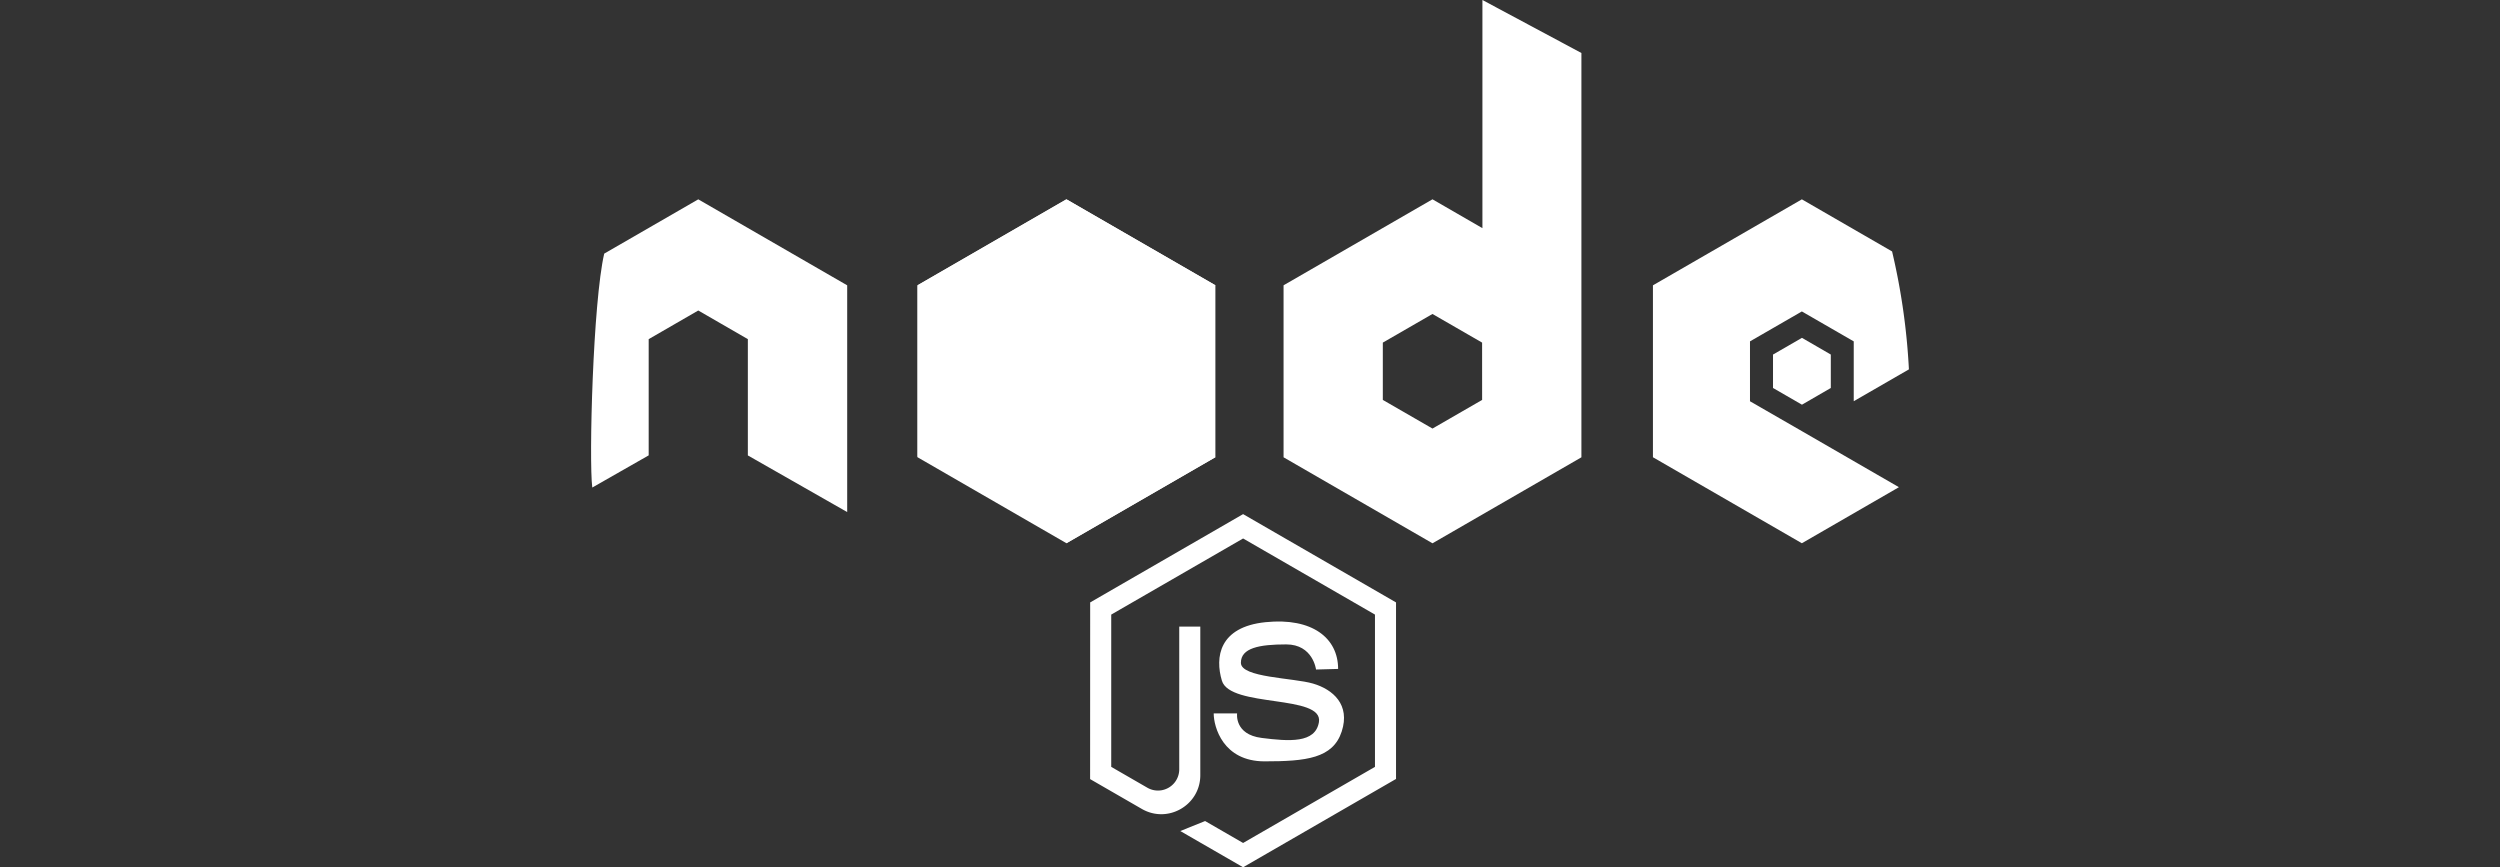 <?xml version="1.0" encoding="UTF-8"?> <svg xmlns="http://www.w3.org/2000/svg" id="Laag_1" data-name="Laag 1" viewBox="0 0 2512.98 871.77"><rect x="0" y="0" width="2512.98" height="871.77" fill="#333333" stroke="none"/><defs><style>.cls-1{fill:#fff;}</style></defs><path class="cls-1" d="M1221.7,459.62V286.75L1072,200.37,922.3,286.75V459.62L1072,546.06Z"></path><path class="cls-1" d="M1811.22,433.37l97.55,56.35-97.55,56.34-149.7-86.44V286.81l149.7-86.44,90.69,52.38a662.56,662.56,0,0,1,16.91,118.54l-55.46,32V343.15l-52.14-30.09-52.15,30.09v60.19Z"></path><path class="cls-1" d="M1840.31,390V356.39l-29-16.79-29.09,16.79V390l29.09,16.79Z"></path><path class="cls-1" d="M851.59,286.81V514.72l-99.86-56.93V340.9l-49.84-28.79L652.05,340.9V457.73l-56.7,32.34c-3.49-27.79.71-186.53,12-235.13l94.54-54.57Z"></path><path class="cls-1" d="M1071.94,200.31l149.7,259.25L1071.94,546,922.3,286.75Z"></path><path class="cls-1" d="M922.3,459.62l51.38-83.83-51.38-89Z"></path><path class="cls-1" d="M1171.74,373.18l49.9-86.43L1072,200.37Z"></path><path class="cls-1" d="M1490.12,0V229.34l-50.2-29-149.69,86.44V459.68l149.69,86.44,149.7-86.44V53.27Zm-.3,402-49.9,28.79L1390,402V344.39l49.9-28.79,49.9,28.79Z"></path><path class="cls-1" d="M1322.86,673s-3-25.25-30-25.25-45.53,3.55-45.53,18.51,52.56,15,72.54,20.87,37.61,21.16,28.8,48.18-35.83,30-77.57,30S1220,730.64,1220,717.1h23.53s-3,21.17,24.65,24.66,54,5.5,57.59-15.85c4.73-28.2-89.34-14.13-97.55-41.74-7-23.35-3-54,44-58.77s72.84,16.08,72.84,47Z"></path><path class="cls-1" d="M1095.77,783.14l52,30c26.13,15.07,58.77-3.79,58.77-33.94V629.84h-21.17V773.27a21.38,21.38,0,0,1-32.1,18.51L1117,770.85V617.78l132.56-76.51,132.55,76.51V770.85l-132.55,76.5-38.2-22.05-24.94,10.05,63.14,36.42L1403.27,783V605.54l-153.72-88.75-153.72,88.75Z"></path></svg> 